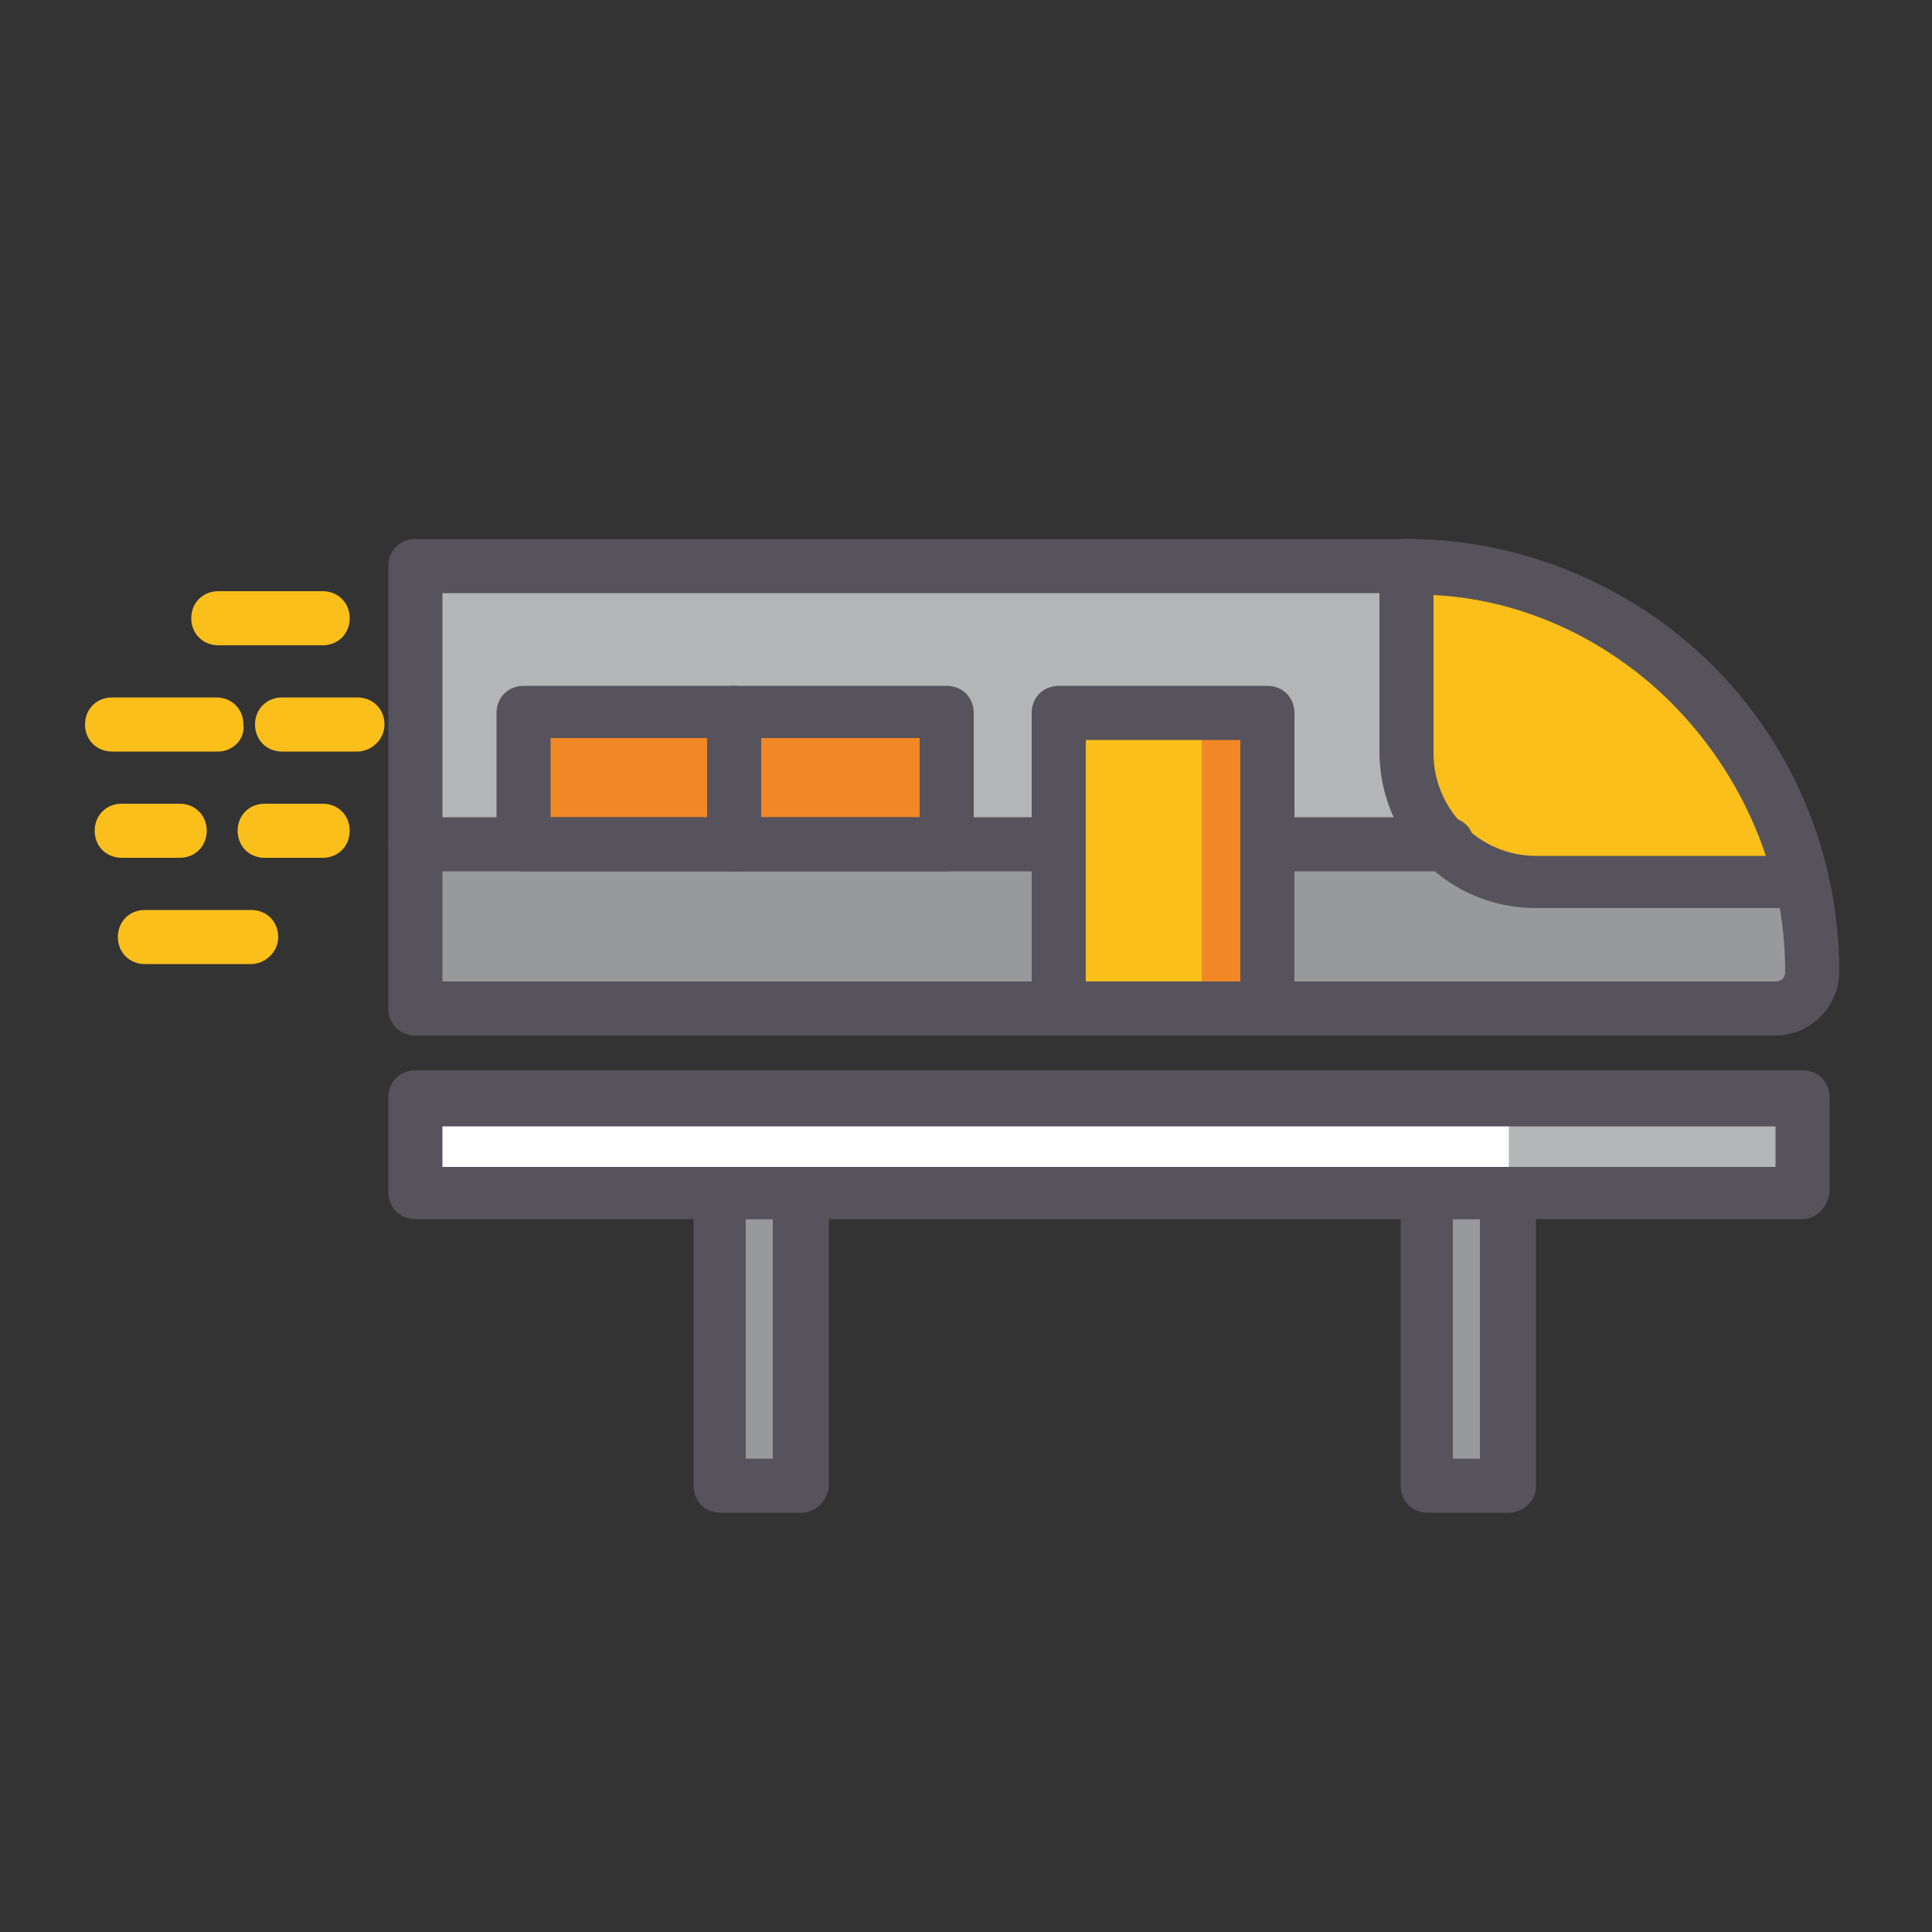 <svg xmlns="http://www.w3.org/2000/svg" enable-background="new 0 0 100 100" viewBox="0 0 100 100"><rect x="0" y="0" width="100" height="100" fill="#333333" stroke="none"/><rect width="71.8" height="4.9" x="21.5" y="56.9" fill="#fff"/><rect width="15.2" height="4.9" x="78.1" y="56.9" fill="#b3b5b7"/><rect width="4.2" height="15.2" x="37.2" y="61.8" fill="#98999b"/><rect width="4.2" height="15.2" x="73.8" y="61.8" fill="#98999b"/><path fill="#b3b5b7" d="M21.5,29.3h51.3c11.6,0,21,9.4,21,21l0,0c0,1-0.8,1.9-1.9,1.9H21.5V29.3z"/><rect width="21.9" height="6.8" x="27.1" y="36.9" fill="#f18725"/><path fill="#98999b" d="M21.5,52.2h70.4c1,0,1.9-0.8,1.9-1.9l0,0c0-2.3-0.4-4.5-1-6.6H21.5V52.2z"/><polygon fill="#fbbf1b" points="65.6 52.2 65.6 36.9 54.8 36.9 54.8 52.2"/><polygon fill="#f18725" points="65.6 52.2 65.6 36.9 62.2 36.9 62.2 52.2"/><path fill="#fbbf1b" d="M79.5,45.6h13.8l0,0c-2.1-9.3-10.5-16.3-20.4-16.3v9.6C72.8,42.6,75.8,45.6,79.5,45.6z"/><path fill="#56535c" d="M54.8 53.6c-.4 0-.7-.1-1-.4-.3-.3-.4-.6-.4-1V36.9c0-.8.6-1.4 1.4-1.4h10.8c.8 0 1.4.6 1.4 1.4v15.3c0 .8-.6 1.4-1.4 1.4L54.8 53.6 54.8 53.6zM65.6 52.2L65.6 52.2 65.6 52.2zM56.2 38.3v12.5l8 0V38.3H56.2zM93.3 47H79.5c-4.5 0-8.1-3.6-8.1-8.1v-9.6c0-.8.6-1.4 1.4-1.4 5.1 0 10.1 1.8 14 4.9 3.9 3.1 6.7 7.5 7.8 12.4.1.4 0 .8-.3 1.2C94.1 46.8 93.7 47 93.3 47zM74.2 30.8v8.2c0 2.9 2.4 5.3 5.3 5.3h11.9c-1.2-3.6-3.4-6.8-6.3-9.2C81.9 32.5 78.2 31 74.2 30.8zM48.9 45.1H27.1c-.8 0-1.4-.6-1.4-1.4v-6.8c0-.8.6-1.4 1.4-1.4h21.9c.8 0 1.4.6 1.4 1.4v6.8C50.3 44.5 49.7 45.1 48.9 45.1zM28.5 42.3h19.1v-4.1H28.5V42.3z"/><path fill="#56535c" d="M38,45.1c-0.8,0-1.4-0.6-1.4-1.4v-6.8c0-0.8,0.6-1.4,1.4-1.4c0.8,0,1.4,0.6,1.4,1.4v6.8C39.4,44.5,38.8,45.1,38,45.1z"/><path fill="#56535c" d="M54.8 45.1H21.5c-.8 0-1.4-.6-1.4-1.4 0-.8.6-1.4 1.4-1.4h33.3c.8 0 1.4.6 1.4 1.4C56.2 44.5 55.6 45.1 54.8 45.1zM74.9 45.1h-9.3c-.8 0-1.4-.6-1.4-1.4 0-.8.6-1.4 1.4-1.4h9.3c.8 0 1.4.6 1.4 1.4C76.3 44.5 75.6 45.1 74.9 45.1zM93.3 63.1H21.5c-.8 0-1.4-.6-1.4-1.4v-4.9c0-.8.6-1.4 1.4-1.4h71.8c.8 0 1.4.6 1.4 1.4v4.9C94.6 62.5 94 63.1 93.3 63.1zM22.9 60.4h69v-2.1h-69V60.4z"/><path fill="#56535c" d="M41.5 78.3h-4.2c-.8 0-1.4-.6-1.4-1.4V61.8c0-.8.6-1.4 1.4-1.4h4.2c.8 0 1.4.6 1.4 1.4v15.2C42.8 77.7 42.2 78.3 41.5 78.3zM38.6 75.5h1.4V63.1h-1.4V75.5zM78.1 78.3h-4.2c-.8 0-1.4-.6-1.4-1.4V61.8c0-.8.6-1.4 1.4-1.4h4.2c.8 0 1.4.6 1.4 1.4v15.2C79.5 77.7 78.8 78.3 78.1 78.3zM75.2 75.5h1.4V63.1h-1.4V75.5z"/><path fill="#fbbf1b" d="M16.7 33.4h-5.4c-.8 0-1.4-.6-1.4-1.4 0-.8.6-1.4 1.4-1.4h5.4c.8 0 1.4.6 1.4 1.4C18.1 32.8 17.5 33.4 16.7 33.4zM18.5 38.9h-3.9c-.8 0-1.4-.6-1.4-1.4 0-.8.6-1.4 1.4-1.4h3.9c.8 0 1.4.6 1.4 1.4C19.9 38.3 19.2 38.9 18.5 38.9zM11.3 38.9H5.8c-.8 0-1.4-.6-1.4-1.4 0-.8.6-1.4 1.4-1.4h5.4c.8 0 1.4.6 1.4 1.4C12.7 38.3 12 38.9 11.3 38.9zM16.7 44.4h-3c-.8 0-1.4-.6-1.4-1.4 0-.8.6-1.4 1.4-1.4h3c.8 0 1.4.6 1.4 1.4C18.1 43.8 17.5 44.4 16.7 44.4zM9.3 44.4h-3c-.8 0-1.4-.6-1.4-1.4 0-.8.6-1.4 1.4-1.4h3c.8 0 1.4.6 1.4 1.4C10.7 43.8 10.1 44.4 9.3 44.4zM13 49.9H7.5c-.8 0-1.4-.6-1.4-1.4 0-.8.6-1.4 1.4-1.4H13c.8 0 1.4.6 1.4 1.4C14.4 49.3 13.7 49.9 13 49.9z"/><path fill="#56535c" d="M91.9,53.6H21.5c-0.8,0-1.4-0.6-1.4-1.4V29.3c0-0.8,0.6-1.4,1.4-1.4h51.3c12.3,0,22.4,10,22.4,22.4C95.2,52.1,93.7,53.6,91.9,53.6z M22.9,50.8h69c0.3,0,0.5-0.2,0.5-0.5c0-10.8-8.8-19.6-19.6-19.6H22.9V50.8z"/></svg>